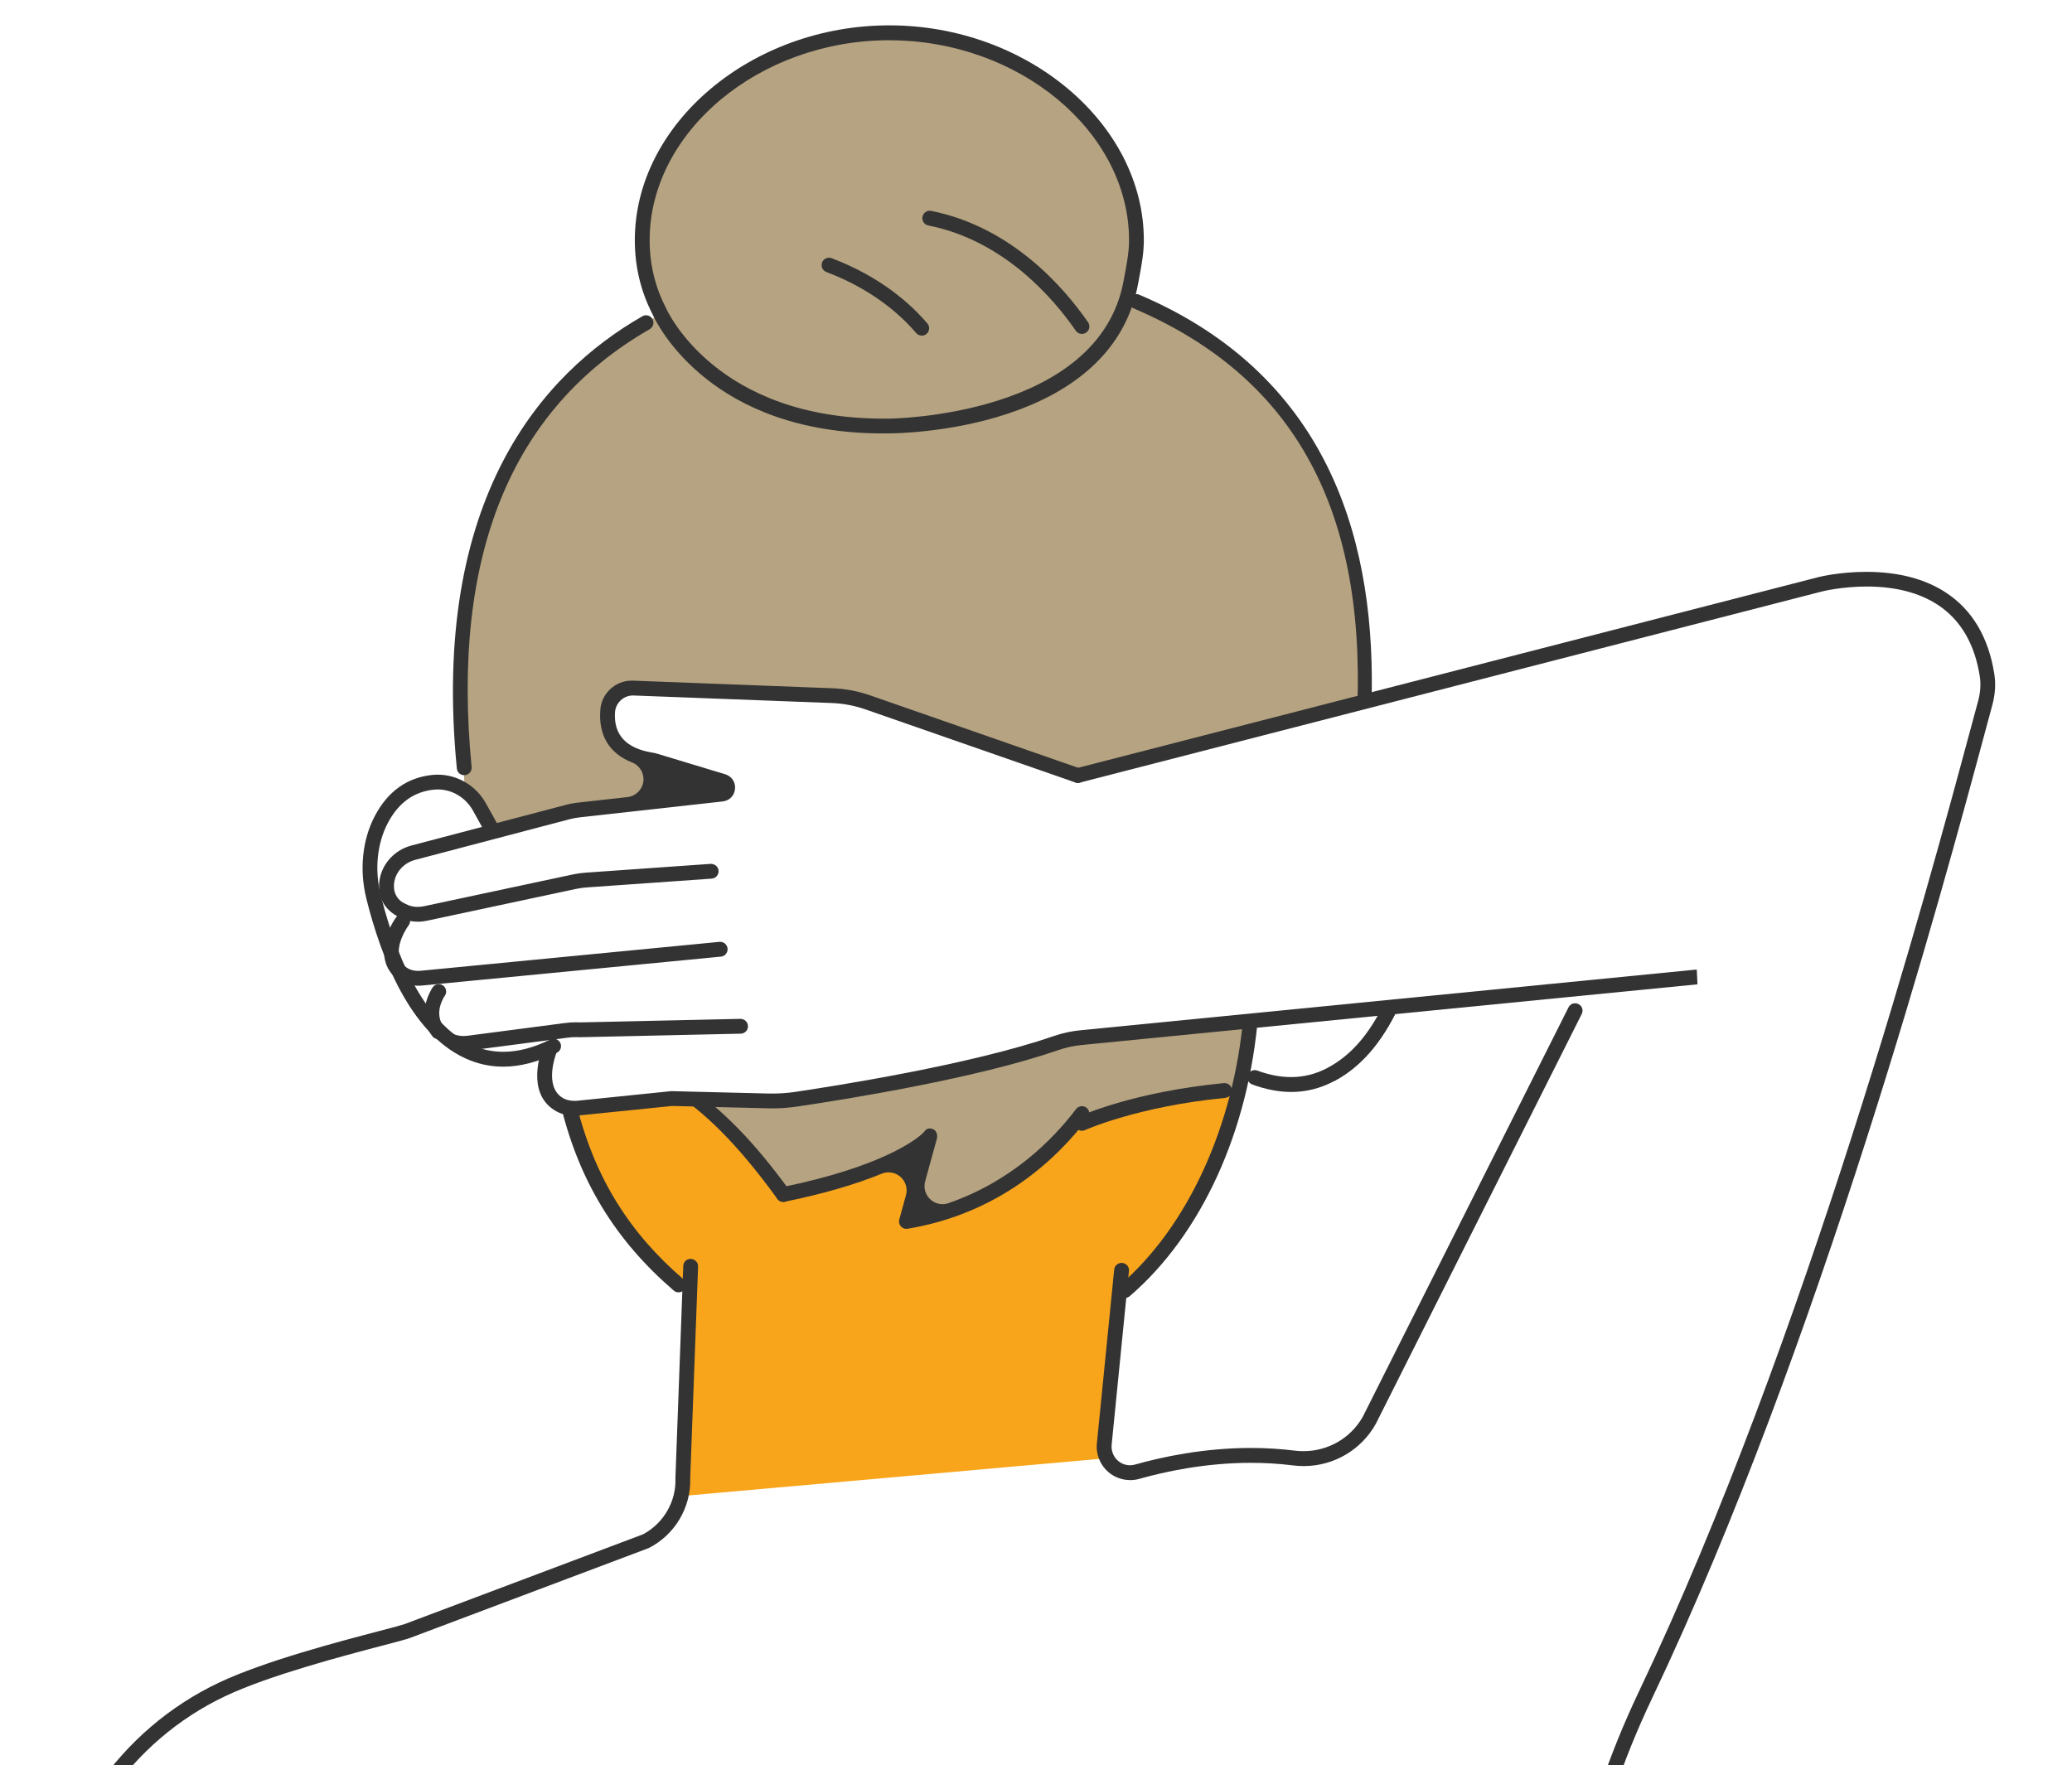 <?xml version="1.0" encoding="UTF-8"?>
<svg xmlns="http://www.w3.org/2000/svg" xmlns:xlink="http://www.w3.org/1999/xlink" id="_レイヤー_2" data-name="レイヤー 2" viewBox="0 0 433.19 369.16">
  <defs>
    <style> .cls-1 { fill: none; } .cls-2 { fill: #b5a381; } .cls-3 { fill: #333; } .cls-4 { clip-path: url(#clippath); } .cls-5 { fill: #f8a51c; } </style>
    <clipPath id="clippath">
      <polygon class="cls-1" points="433.19 369.16 0 369.16 0 .12 433.19 0 433.19 369.16"></polygon>
    </clipPath>
  </defs>
  <g id="_レイヤー_5" data-name="レイヤー 5">
    <g class="cls-4">
      <g>
        <path class="cls-2" d="M260.78,213.5l-1.73,14.84-23.97,3.83-9.54,1.33-9.79,10.65s-16.79,9.13-17.68,9.24c-.88.11-7.07-1.1-7.07-1.1v-10.59l-14.91,4.95-12.59,3.53-7.62-10.38-9.94-9.67h16.79l22.32-3.64,32.37-7.12,8.84-2.43,34.54-3.42Z"></path>
        <path class="cls-2" d="M285.2,147.14l-59.95,14.96-46.69-15.84s-39.62-1.91-39.85-1.91h-8.25l-2.8,2.14-.37,7.22,11.56,7.95-4.86,5.87-18.71,2.9-11.53,3.39-6.59-8.69-1.07-20.77,3.2-28.06,9.83-24.19,16.02-18.38,12.37-7.78s-3.39-12.69-3.39-12.99,3.46-18.63,3.46-18.63l11.19-14.51,16.57-9.43,18.34-3.54,18.78,2.36,12.52,5.74,12.82,9.94,7.22,11.27,2.87,12.74-1.75,13.55,15.59,8.16,14.36,12.37,9.78,13.81,6.9,20.05,2.49,17.79-.09,12.52Z"></path>
        <g>
          <path class="cls-5" d="M230.93,304.97l-87.5,7.79-.38-43.07s.59,1.23-10.22-11.12c-9.64-11.01-12.74-25.27-12.74-25.27l25.84-3.17,17.57,20.05,27.51-8.48v12.45s20.63-1.77,34.54-20.65l33.52-5.16s-10.54,35.06-24.9,40.37l-3.22,36.26Z"></path>
          <path class="cls-3" d="M263.07,211.96c-1.95,24.47-11.85,46.15-26.9,59.1-.36.31-.75.38-1.01.38s-.77-.07-1.18-.54c-.56-.65-.48-1.63.16-2.18,14.13-12.16,23.83-33.19,25.84-56.49"></path>
          <path class="cls-3" d="M120.56,231.11c3.86,15.43,11.21,26.84,22.33,36.4.42.36.52.82.53,1.06.02.24,0,.7-.37,1.13-.4.47-.91.54-1.18.54s-.65-.06-1.01-.37c-12.05-10.37-19.99-22.91-23.86-39.73"></path>
          <path class="cls-3" d="M293.1,209.1c-3.35,7.49-7.69,13.55-14.23,17-2.81,1.49-5.81,2.24-8.91,2.24-2.6,0-5.35-.53-8.17-1.57-.8-.3-1.21-1.19-.91-1.99.26-.7.92-1.01,1.45-1.01.18,0,.36.03.54.1,2.44.9,4.82,1.36,7.05,1.36,2.63,0,5.15-.63,7.5-1.86,4.81-2.54,8.72-6.73,12.24-14.11"></path>
          <path class="cls-3" d="M100.89,173.12l-2-3.6c-1.52-2.74-4.35-4.44-7.37-4.44-.26,0-.52.01-.78.04-4.19.41-7.44,2.75-9.65,6.96-2.27,4.31-2.81,9.82-1.49,15.11,4.09,16.41,10.8,27.51,18.9,31.27,2.11.98,4.37,1.48,6.71,1.48,3.11,0,6.33-.84,9.85-2.57.22-.11.45-.16.68-.16.47,0,1.08.23,1.39.86.25.5.15.96.08,1.18-.08.23-.28.64-.78.89-3.92,1.93-7.7,2.91-11.24,2.91-2.76,0-5.45-.6-7.99-1.78-11.48-5.33-17.54-21.06-20.6-33.33-1.5-6.02-.86-12.33,1.76-17.3,2.73-5.19,6.8-8.08,12.09-8.6.36-.04.72-.05,1.08-.05,4.15,0,8.01,2.31,10.08,6.03l2.35,4.23-3.06.87Z"></path>
          <path class="cls-3" d="M97.04,162.1c-.8,0-1.46-.6-1.53-1.4-5.52-56.61,18.04-82.67,38.78-94.56.24-.14.5-.21.77-.21.56,0,1.07.29,1.35.78.42.74.17,1.69-.57,2.12-29.01,16.64-41.54,47.45-37.24,91.57.08.85-.54,1.61-1.39,1.69-.05,0-.1,0-.16,0Z"></path>
          <path class="cls-3" d="M283.76,148.29c1.71-42.95-14.04-69.86-46.77-83.81-.51-.22-.74-.62-.83-.85-.09-.22-.21-.67.01-1.19.24-.57.8-.94,1.43-.94.21,0,.41.04.6.13,40.9,17.44,49.57,53.45,48.53,85.96l-2.97.7Z"></path>
          <path class="cls-3" d="M184.59,90.63c-35.75,0-47-22.37-48.17-24.92-.02-.05-.05-.1-.07-.15-2.41-4.72-3.63-9.88-3.63-15.34,0-24.35,24.37-44.92,53.21-44.92s53.21,20.57,53.21,44.92c0,2.68-.48,5.26-.91,7.55l-.24,1.32c-5.57,31.17-50.16,31.53-52.06,31.53-.49,0-.92,0-1.34,0h0ZM185.93,8.41c-27.16,0-50.11,19.15-50.11,41.82,0,5,1.13,9.73,3.35,14.04,0,.01.06.13.07.15.42.94,10.71,23.12,45.45,23.12.41,0,.81,0,1.22,0,.39,0,43.93-.45,49.03-28.96l.25-1.37c.42-2.25.86-4.59.86-6.97,0-22.67-22.95-41.82-50.11-41.82Z"></path>
          <path class="cls-3" d="M226.19,69.82c-.25,0-.86-.07-1.28-.67-4.75-6.87-15.07-18.87-30.84-22.01-.55-.11-.85-.46-.98-.66-.13-.2-.34-.62-.23-1.16.15-.72.78-1.25,1.52-1.25.1,0,.2.01.31.03,16.84,3.36,27.77,16.04,32.79,23.29.49.7.31,1.67-.39,2.15-.33.23-.66.28-.87.28Z"></path>
          <path class="cls-3" d="M192.71,70.17c-.27,0-.78-.07-1.18-.54-3.26-3.81-9.16-9.12-18.76-12.75-.52-.2-.76-.59-.86-.81-.1-.22-.23-.66-.04-1.18.26-.69.92-1,1.45-1,.18,0,.37.03.55.1,10.21,3.87,16.52,9.55,20.01,13.64.36.42.39.89.37,1.13-.02.24-.11.69-.54,1.06-.36.31-.74.37-1,.37Z"></path>
          <path class="cls-3" d="M189.51,256.97c-.44,0-.86-.19-1.15-.51-.36-.4-.49-.94-.35-1.45l1.4-5.09c.38-1.39-.06-2.87-1.14-3.82-.7-.62-1.59-.95-2.5-.95-.48,0-.97.09-1.43.28-5.53,2.27-12.35,4.25-20.27,5.86-.1.02-.21.03-.31.03-.73,0-1.37-.52-1.51-1.24-.11-.55.09-.96.23-1.16s.43-.55.98-.66c21.2-4.33,28.24-10.13,29.43-11.25.17-.16.33-.34.47-.53.25-.34.59-.52,1.01-.52.25,0,.52.06.78.19.61.29.93,1.17.72,1.97l-2.45,8.91c-.37,1.35.04,2.79,1.06,3.75.71.67,1.63,1.02,2.58,1.02.41,0,.83-.07,1.23-.21,13.16-4.55,21.77-13.21,26.68-19.67.3-.39.75-.61,1.24-.61.23,0,.59.06.93.32.68.52.81,1.49.3,2.17-6.67,8.79-18.62,19.95-37.66,23.14-.09.01-.17.02-.26.02Z"></path>
          <path class="cls-3" d="M145.88,228.49c5.87,4.5,11.82,10.3,19.14,20.39.33.45.31.92.28,1.15-.04.24-.17.68-.62,1.01-.34.24-.68.3-.9.3-.24,0-.84-.06-1.26-.64-8.73-12.05-15.52-18.3-21.86-22.44"></path>
          <path class="cls-3" d="M226.2,236.45c-.61,0-1.16-.35-1.41-.9-.35-.77-.02-1.69.75-2.05.46-.21,11.36-5.17,30.33-7.01.05,0,.11,0,.16,0,.78,0,1.46.61,1.53,1.4.05.56-.19.95-.35,1.13-.15.19-.49.5-1.05.56-18.27,1.77-29.22,6.69-29.33,6.74-.21.09-.42.14-.64.14Z"></path>
          <path class="cls-3" d="M236.25,309.5c-1.62,0-3.21-.58-4.46-1.62-1.77-1.49-2.7-3.75-2.47-6.05l3.62-36.35c.08-.78.75-1.4,1.54-1.4.05,0,.11,0,.16,0,.56.06.89.38,1.05.56.15.18.4.58.34,1.13l-3.62,36.35c-.11,1.06.27,2.22.99,3.01.73.81,1.77,1.27,2.85,1.27.35,0,.69-.05,1.03-.14,5.61-1.59,14.37-3.48,24.24-3.48,3.12,0,6.2.19,9.18.56.61.08,1.23.11,1.84.11,5.12,0,9.84-2.73,12.33-7.12.03-.05.06-.11.09-.16l42.97-85.53c.32-.63.93-.85,1.39-.85.24,0,.47.06.69.17.5.25.7.67.77.9.08.23.16.68-.09,1.18l-43.02,85.64c-3.04,5.5-8.82,8.89-15.1,8.89-.74,0-1.5-.05-2.24-.14-2.85-.36-5.82-.54-8.81-.54-9.5,0-17.94,1.83-23.35,3.36-.62.17-1.25.26-1.89.26Z"></path>
          <path class="cls-3" d="M-38.36,712.66c-.09,0-.19,0-.28-.03-.84-.15-1.4-.96-1.25-1.8,8.19-45.14,34.93-157.34,36.06-162.09.04-.18.07-.35.09-.53l12.92-142.87c1.72-23.17,15.78-43.66,36.69-53.53,9.43-4.45,25.07-8.56,33.47-10.76,3.2-.84,4.66-1.23,5.26-1.44l49.55-18.66c.17-.06.33-.14.48-.22,4.19-2.3,6.78-6.87,6.58-11.65l1.64-44.35c.03-.85.69-1.49,1.54-1.49.92.03,1.59.75,1.56,1.61l-1.64,44.05c0,.08,0,.16,0,.25.17,6.07-3.21,11.77-8.61,14.53-.05.03-.11.05-.16.07l-49.81,18.76c-.73.27-2.67.79-5.62,1.56-8.3,2.18-23.76,6.24-32.93,10.57-19.91,9.39-33.29,28.93-34.93,50.98L-.7,548.87c0,.07-.02.15-.04.22-.28,1.16-27.78,116.36-36.11,162.3-.13.74-.77,1.27-1.52,1.27Z"></path>
          <path class="cls-3" d="M312.4,461.61c-.14,0-.27-.02-.41-.06-.54-.15-.82-.52-.94-.72s-.3-.64-.15-1.17c17.82-65.9,22.66-83.01,23.58-85.77,2.23-6.67,4.98-13.47,8.18-20.2,34.89-73.36,60.71-169.25,69.19-200.76.7-2.62,1.27-4.73,1.7-6.29.5-1.8.62-3.56.36-5.22-1.06-6.76-3.99-11.77-8.7-14.89-3.89-2.58-8.92-3.88-14.93-3.88-5.18,0-9.18.99-9.35,1.03l-155.2,39.98c-.13.03-.26.05-.39.05-.7,0-1.32-.48-1.5-1.16-.21-.83.29-1.67,1.11-1.88l155.19-39.98c.17-.04,4.41-1.11,10.02-1.11,6.69,0,12.3,1.46,16.69,4.35,5.49,3.61,8.89,9.34,10.1,17.02.33,2.1.18,4.29-.43,6.53-.41,1.5-.96,3.51-1.62,5.99l-.07.27c-8.5,31.58-34.37,127.67-69.39,201.3-3.15,6.62-5.86,13.3-8.04,19.85-1.3,3.89-9.43,33.49-23.52,85.59-.18.67-.8,1.15-1.49,1.15Z"></path>
          <path class="cls-3" d="M354.89,205.83l-128.74,12.69c-1.68.16-3.33.53-4.9,1.07-17.01,5.89-43.89,10.22-54.66,11.81-1.65.24-3.35.37-5.04.37-.28,0-.57,0-.85-.01,0,0-19.99-.49-20.03-.49-.13,0-.26,0-.38.02l-19.23,1.96c-.33.03-.66.05-.98.05-1.57,0-2.98-.39-4.2-1.17-6-3.81-2.66-12.5-2.51-12.86.29-.72.96-.98,1.44-.98.19,0,.38.04.57.11.79.31,1.18,1.21.87,2-.11.3-2.48,6.72,1.29,9.12.86.56,1.87.68,2.56.68.19,0,.41,0,.64-.03l19.57-2c.05,0,.1,0,.16,0l20.31.5c.26,0,.51,0,.77,0,1.54,0,3.08-.11,4.59-.33,8.34-1.23,36.87-5.71,54.1-11.67,1.81-.63,3.69-1.04,5.61-1.23l128.74-12.69c.05,0,.1,0,.15,0"></path>
          <path class="cls-3" d="M87.29,192.73c-1.12,0-2.19-.21-3.17-.62-2.29-.96-4.99-2.97-4.86-7.11.13-3.82,2.91-7.19,6.76-8.2l32.18-8.47c.9-.24,1.83-.41,2.76-.51l10.22-1.14c1.72-.19,3.09-1.53,3.32-3.24.23-1.71-.74-3.37-2.35-4-4.81-1.9-7.1-5.75-6.63-11.13.29-3.36,3.16-5.98,6.53-5.98h.26s41.71,1.59,41.71,1.59c2.71.1,5.38.61,7.94,1.5l43.91,15.29c.81.28,1.23,1.17.95,1.97-.25.72-.91,1.04-1.46,1.04-.17,0-.34-.03-.51-.09l-43.91-15.29c-2.27-.79-4.64-1.24-7.04-1.33,0,0-41.51-1.58-41.56-1.58-1.97,0-3.62,1.53-3.76,3.51-.32,4.74,2.35,7.58,7.93,8.46.3.05.58.11.84.19l14.26,4.31c1.36.41,2.19,1.64,2.06,3.06-.13,1.42-1.17,2.47-2.58,2.63l-29.79,3.31c-.77.09-1.55.23-2.31.43l-32.18,8.47c-2.54.67-4.37,2.85-4.45,5.31-.01.44.02.85.11,1.22.28,1.19,1.1,2.13,2.14,2.59.18.1.42.21.71.34.61.25,1.27.38,1.98.38.44,0,.89-.05,1.34-.14l31.15-6.65c.87-.18,1.76-.31,2.65-.37,0,0,26.14-1.84,26.15-1.84.91,0,1.59.63,1.64,1.44.06.85-.59,1.59-1.44,1.65l-26.14,1.84c-.74.05-1.49.16-2.22.31l-31.15,6.65c-.67.14-1.34.21-1.99.21h0Z"></path>
          <path class="cls-3" d="M87.45,206.12c-2.44,0-4.67-1.13-5.96-3.03-2.69-3.98-.22-9.24,1.47-11.46.3-.39.75-.61,1.24-.61.23,0,.59.05.93.31.67.51.81,1.48.3,2.16-.17.23-3.45,4.8-1.38,7.86.68,1.01,1.78,1.59,2.93,1.65.14.01.29.02.47.02.12,0,.34-.01.46-.02l62.51-6.05c.05,0,.1,0,.15,0,.8,0,1.46.6,1.54,1.4.08.85-.54,1.61-1.39,1.69l-62.52,6.05c-.25.02-.5.04-.76.04Z"></path>
          <path class="cls-3" d="M90.66,216.99c-4.17-4.74-.23-10.49-.19-10.54.42-.6,1.03-.66,1.27-.66.22,0,.55.05.88.28.69.48.87,1.44.39,2.14-.03.04-.06.09-.09.13-1.47,2.37-1.45,4.9.05,6.61.95,1.07,2.39,1.69,3.96,1.69.26,0,.52-.02.78-.05l20.43-2.67c.77-.1,1.55-.15,2.34-.15.25,0,.5,0,.76.02.05,0,.21,0,.24,0,0,0,33.32-.74,33.32-.74.87,0,1.56.69,1.58,1.52.02.85-.66,1.56-1.51,1.58l-33.5.74c-.37-.02-.63-.02-.89-.02-.64,0-1.29.04-1.93.13l-20.43,2.67c-.4.05-.8.08-1.2.08"></path>
          <path class="cls-3" d="M293.1,209.1c-3.35,7.49-7.69,13.55-14.23,17"></path>
        </g>
      </g>
    </g>
  </g>
</svg>
